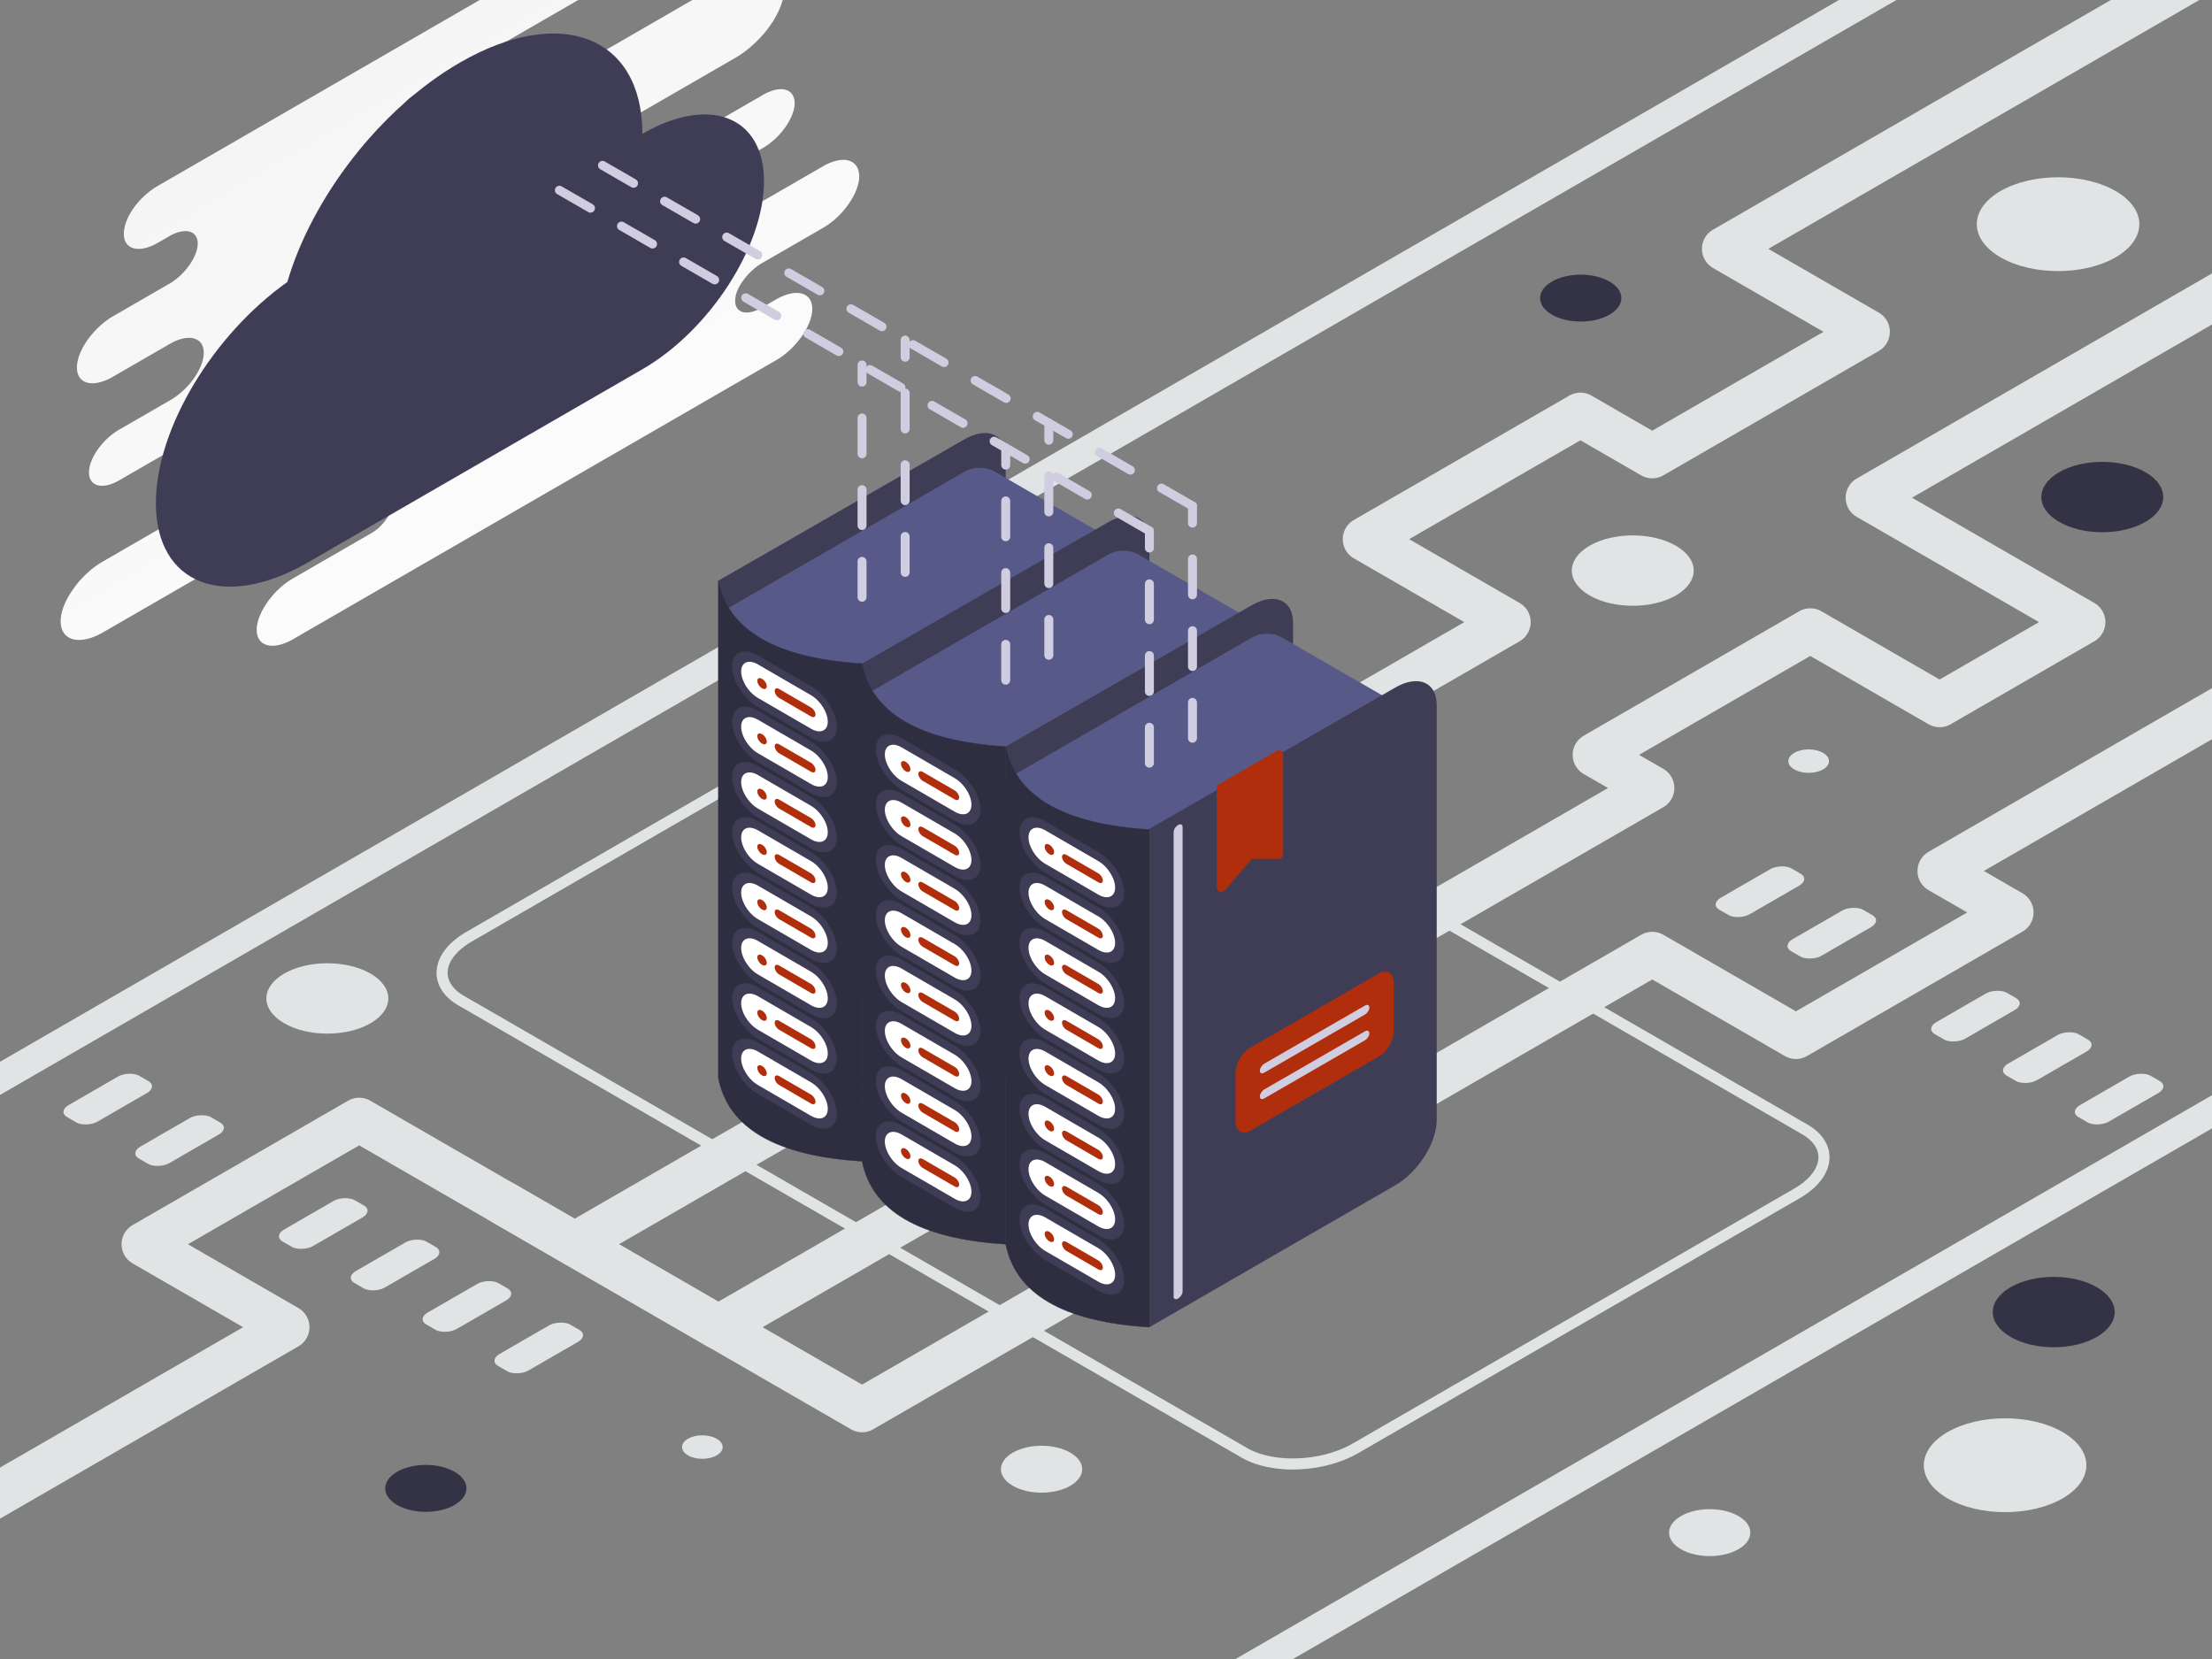 <svg width="800" height="600" version="1.1" viewBox="0 0 800 600" xmlns="http://www.w3.org/2000/svg">
 <rect x="0" y="0" width="800" height="600" fill="#808080" stroke="none"/>
 <defs>
  <linearGradient id="a-8" x1="465.39" x2="455.53" y1="815.62" y2="-457.01" gradientUnits="userSpaceOnUse">
   <stop stop-color="#fff" offset="0"/>
   <stop stop-color="#EEE" offset="1"/>
  </linearGradient>
 </defs>
 <g fill="none" stroke="#e1e4e5" stroke-linecap="round" stroke-linejoin="round">
  <path d="m337.75 243c-0.02 7e-3 -0.038 0.013-0.06 0.019a15.773 27.88 83.051 0 0-1.681 0.548c-0.19 0.066-0.38 0.129-0.567 0.198-0.197 0.072-0.393 0.146-0.588 0.219-0.198 0.075-0.398 0.151-0.596 0.229a11.019 19.477 83.051 0 0-0.555 0.226 10.944 19.344 83.051 0 0-0.615 0.26 16.557 29.266 83.051 0 0-2.342 1.11c-0.124 0.065-0.252 0.127-0.374 0.193a16.749 29.605 83.051 0 0-1.06 0.587l-159.6 92.143a16.111 28.478 83.051 0 0-3.061 2.017c-0.307 0.232-0.609 0.469-0.895 0.706-7.493 6.191-7.891 14.056-0.682 19.321a16.35 28.9 83.051 0 0 1.8 1.167l283.17 163.49c8.086 4.668 20.886 5.227 31.77 1.948l0.142-0.046c0.537-0.164 1.07-0.339 1.593-0.521 0.19-0.066 0.38-0.129 0.569-0.199 0.198-0.072 0.393-0.146 0.589-0.22 0.197-0.075 0.398-0.151 0.596-0.228 0.186-0.074 0.369-0.149 0.554-0.226 0.207-0.085 0.413-0.171 0.615-0.26a15.792 27.914 83.051 0 0 1.162-0.526c0.155-0.073 0.309-0.146 0.465-0.222 0.239-0.117 0.477-0.238 0.713-0.361 0.123-0.064 0.251-0.127 0.373-0.192 0.358-0.191 0.712-0.386 1.06-0.587l159.6-92.145c0.743-0.429 1.445-0.871 2.105-1.326 9.236-6.362 10.298-15.048 2.534-20.719-0.555-0.406-1.155-0.795-1.799-1.167l-283.17-163.49c-8.091-4.666-20.89-5.224-31.772-1.946z" stroke-width="4"/>
  <g stroke-width="16">
   <path d="m478.05 354 119.51-69-20.785-12 77.942-45 46.765 27 51.962-30-77.942-45 135.1-78"/>
   <path d="m332.55 438-72.746 42-129.9-75-77.942 45 51.962 30-129.9 75"/>
   <path d="m280.59 408-72.746 42"/>
   <path d="m384.52 468-72.746 42-129.9-75"/>
  </g>
 </g>
 <rect transform="matrix(.866 -.5 .866 .5 0 0)" x="-420" y="384" width="840" height="12" rx="4.619" ry="3" fill="#e1e4e5"/>
 <path d="m426.08 294 119.51-69-51.962-30 77.942-45 25.981 15 77.942-45-51.962-30 181.87-105" fill="none" stroke="#e1e4e5" stroke-linecap="round" stroke-linejoin="round" stroke-width="16"/>
 <path d="m478.05 414 119.51-69 51.962 30 77.942-45-25.981-15 109.12-63" fill="none" stroke="#e1e4e5" stroke-linecap="round" stroke-linejoin="round" stroke-width="16"/>
 <g transform="translate(-10.289 15)">
  <g stroke-linecap="round" stroke-linejoin="round">
   <path d="m270.1 195 88.923-51.075c8.31-4.773 15-1.97 15 6.34v150c0 8.31-6.69 18.862-15 23.66l-88.923 51.34v-180.26z" fill="#3f3d56" stroke-width="11"/>
   <path d="m359.42 155.43c2.879-1.662 7.514-1.662 10.392 0l41.569 24c2.879 1.662 2.879 4.338 0 6-29.445 17-58.89 34-88.335 51-21.469-7.862-47.02-13.622-51.962-30 28.394-16.393 59.117-34.131 88.335-51z" fill="#575a89" stroke-width="3.242"/>
   <path d="m322.06 225 88.923-51.075c8.31-4.773 15-1.97 15 6.34v150c0 8.31-6.69 18.862-15 23.66l-88.923 51.34v-180.26z" fill="#3f3d56" stroke-width="11"/>
  </g>
  <g transform="translate(-67.654 -60)">
   <path d="m389.71 465c-31.697-1.956-48.408-12.296-51.962-30v-180c3.527 17.789 20.415 28.033 51.961 30z" fill="#2f2e41" stroke="#2f2e41" stroke-width=".1"/>
   <g stroke-linecap="round" stroke-linejoin="round">
    <g transform="matrix(.1 .058 0 .1 342.23 351.65)" stroke-width="32.421">
     <path d="m290.27 263.25h-192.03c-42.419 0-76.811 34.392-76.811 76.81 0 42.419 34.392 76.811 76.811 76.811h192.03c42.419 0 76.811-34.392 76.811-76.811 0-42.418-34.392-76.81-76.811-76.81z" clip-rule="evenodd" fill="#fff" stroke="#3f3d56"/>
     <path d="m175.05 340.06h115.22m-176.49-0.672c0.384 0.374 0.384 0.99 0 1.364-0.374 0.384-0.99 0.384-1.364 0-0.384-0.374-0.384-0.99 0-1.364 0.373-0.384 0.991-0.384 1.364 0" stroke="#b02e0c"/>
    </g>
    <g transform="matrix(.1 .058 0 .1 342.23 331.65)" stroke-width="32.421">
     <path d="m290.27 263.25h-192.03c-42.419 0-76.811 34.392-76.811 76.81 0 42.419 34.392 76.811 76.811 76.811h192.03c42.419 0 76.811-34.392 76.811-76.811 0-42.418-34.392-76.81-76.811-76.81z" clip-rule="evenodd" fill="#fff" stroke="#3f3d56"/>
     <path d="m175.05 340.06h115.22m-176.49-0.672c0.384 0.374 0.384 0.99 0 1.364-0.374 0.384-0.99 0.384-1.364 0-0.384-0.374-0.384-0.99 0-1.364 0.373-0.384 0.991-0.384 1.364 0" stroke="#b02e0c"/>
    </g>
    <g transform="matrix(.1 .058 0 .1 342.23 311.65)" stroke-width="32.421">
     <path d="m290.27 263.25h-192.03c-42.419 0-76.811 34.392-76.811 76.81 0 42.419 34.392 76.811 76.811 76.811h192.03c42.419 0 76.811-34.392 76.811-76.811 0-42.418-34.392-76.81-76.811-76.81z" clip-rule="evenodd" fill="#fff" stroke="#3f3d56"/>
     <path d="m175.05 340.06h115.22m-176.49-0.672c0.384 0.374 0.384 0.99 0 1.364-0.374 0.384-0.99 0.384-1.364 0-0.384-0.374-0.384-0.99 0-1.364 0.373-0.384 0.991-0.384 1.364 0" stroke="#b02e0c"/>
    </g>
    <g transform="matrix(.1 .058 0 .1 342.23 291.65)" stroke-width="32.421">
     <path d="m290.27 263.25h-192.03c-42.419 0-76.811 34.392-76.811 76.81 0 42.419 34.392 76.811 76.811 76.811h192.03c42.419 0 76.811-34.392 76.811-76.811 0-42.418-34.392-76.81-76.811-76.81z" clip-rule="evenodd" fill="#fff" stroke="#3f3d56"/>
     <path d="m175.05 340.06h115.22m-176.49-0.672c0.384 0.374 0.384 0.99 0 1.364-0.374 0.384-0.99 0.384-1.364 0-0.384-0.374-0.384-0.99 0-1.364 0.373-0.384 0.991-0.384 1.364 0" stroke="#b02e0c"/>
    </g>
    <g transform="matrix(.1 .058 0 .1 342.23 271.65)" stroke-width="32.421">
     <path d="m290.27 263.25h-192.03c-42.419 0-76.811 34.392-76.811 76.81 0 42.419 34.392 76.811 76.811 76.811h192.03c42.419 0 76.811-34.392 76.811-76.811 0-42.418-34.392-76.81-76.811-76.81z" clip-rule="evenodd" fill="#fff" stroke="#3f3d56"/>
     <path d="m175.05 340.06h115.22m-176.49-0.672c0.384 0.374 0.384 0.99 0 1.364-0.374 0.384-0.99 0.384-1.364 0-0.384-0.374-0.384-0.99 0-1.364 0.373-0.384 0.991-0.384 1.364 0" stroke="#b02e0c"/>
    </g>
    <g transform="matrix(.1 .058 0 .1 342.23 251.65)">
     <path d="m290.27 263.25h-192.03c-42.419 0-76.811 34.392-76.811 76.81 0 42.419 34.392 76.811 76.811 76.811h192.03c42.419 0 76.811-34.392 76.811-76.811 0-42.418-34.392-76.81-76.811-76.81z" clip-rule="evenodd" fill="#fff" stroke="#3f3d56" stroke-width="32.42"/>
     <path d="m175.05 340.06h115.22m-176.49-0.672c0.384 0.374 0.384 0.99 0 1.364-0.374 0.384-0.99 0.384-1.364 0-0.384-0.374-0.384-0.99 0-1.364 0.373-0.384 0.991-0.384 1.364 0" stroke="#b02e0c" stroke-width="32.421"/>
    </g>
    <g transform="matrix(.1 .058 0 .1 342.23 371.65)" stroke-width="32.421">
     <path d="m290.27 263.25h-192.03c-42.419 0-76.811 34.392-76.811 76.81 0 42.419 34.392 76.811 76.811 76.811h192.03c42.419 0 76.811-34.392 76.811-76.811 0-42.418-34.392-76.81-76.811-76.81z" clip-rule="evenodd" fill="#fff" stroke="#3f3d56"/>
     <path d="m175.05 340.06h115.22m-176.49-0.672c0.384 0.374 0.384 0.99 0 1.364-0.374 0.384-0.99 0.384-1.364 0-0.384-0.374-0.384-0.99 0-1.364 0.373-0.384 0.991-0.384 1.364 0" stroke="#b02e0c"/>
    </g>
    <g transform="matrix(.1 .058 0 .1 342.23 391.65)" stroke-width="32.421">
     <path d="m290.27 263.25h-192.03c-42.419 0-76.811 34.392-76.811 76.81 0 42.419 34.392 76.811 76.811 76.811h192.03c42.419 0 76.811-34.392 76.811-76.811 0-42.418-34.392-76.81-76.811-76.81z" clip-rule="evenodd" fill="#fff" stroke="#3f3d56"/>
     <path d="m175.05 340.06h115.22m-176.49-0.672c0.384 0.374 0.384 0.99 0 1.364-0.374 0.384-0.99 0.384-1.364 0-0.384-0.374-0.384-0.99 0-1.364 0.373-0.384 0.991-0.384 1.364 0" stroke="#b02e0c"/>
    </g>
   </g>
  </g>
  <path d="m411.38 185.43c2.879-1.662 7.514-1.662 10.392 0l41.569 24c2.879 1.662 2.879 4.338 0 6-29.445 17-58.89 34-88.335 51-21.469-7.862-47.02-13.622-51.962-30 28.394-16.393 59.117-34.131 88.335-51z" fill="#575a89" stroke-linecap="round" stroke-linejoin="round" stroke-width="3.242"/>
  <path d="m374.02 255 88.923-51.075c8.31-4.773 15-1.97 15 6.34v150c0 8.31-6.69 18.862-15 23.66l-88.923 51.34v-180.26z" fill="#3f3d56" stroke-linecap="round" stroke-linejoin="round" stroke-width="11"/>
  <g transform="translate(-15.692 -30)">
   <path d="m389.71 465c-31.697-1.956-48.408-12.296-51.962-30v-180c3.527 17.789 20.415 28.033 51.961 30z" fill="#2f2e41" stroke="#2f2e41" stroke-width=".1"/>
   <g stroke-linecap="round" stroke-linejoin="round">
    <g transform="matrix(.1 .058 0 .1 342.23 351.65)" stroke-width="32.421">
     <path d="m290.27 263.25h-192.03c-42.419 0-76.811 34.392-76.811 76.81 0 42.419 34.392 76.811 76.811 76.811h192.03c42.419 0 76.811-34.392 76.811-76.811 0-42.418-34.392-76.81-76.811-76.81z" clip-rule="evenodd" fill="#fff" stroke="#3f3d56"/>
     <path d="m175.05 340.06h115.22m-176.49-0.672c0.384 0.374 0.384 0.99 0 1.364-0.374 0.384-0.99 0.384-1.364 0-0.384-0.374-0.384-0.99 0-1.364 0.373-0.384 0.991-0.384 1.364 0" stroke="#b02e0c"/>
    </g>
    <g transform="matrix(.1 .058 0 .1 342.23 331.65)" stroke-width="32.421">
     <path d="m290.27 263.25h-192.03c-42.419 0-76.811 34.392-76.811 76.81 0 42.419 34.392 76.811 76.811 76.811h192.03c42.419 0 76.811-34.392 76.811-76.811 0-42.418-34.392-76.81-76.811-76.81z" clip-rule="evenodd" fill="#fff" stroke="#3f3d56"/>
     <path d="m175.05 340.06h115.22m-176.49-0.672c0.384 0.374 0.384 0.99 0 1.364-0.374 0.384-0.99 0.384-1.364 0-0.384-0.374-0.384-0.99 0-1.364 0.373-0.384 0.991-0.384 1.364 0" stroke="#b02e0c"/>
    </g>
    <g transform="matrix(.1 .058 0 .1 342.23 311.65)" stroke-width="32.421">
     <path d="m290.27 263.25h-192.03c-42.419 0-76.811 34.392-76.811 76.81 0 42.419 34.392 76.811 76.811 76.811h192.03c42.419 0 76.811-34.392 76.811-76.811 0-42.418-34.392-76.81-76.811-76.81z" clip-rule="evenodd" fill="#fff" stroke="#3f3d56"/>
     <path d="m175.05 340.06h115.22m-176.49-0.672c0.384 0.374 0.384 0.99 0 1.364-0.374 0.384-0.99 0.384-1.364 0-0.384-0.374-0.384-0.99 0-1.364 0.373-0.384 0.991-0.384 1.364 0" stroke="#b02e0c"/>
    </g>
    <g transform="matrix(.1 .058 0 .1 342.23 291.65)" stroke-width="32.421">
     <path d="m290.27 263.25h-192.03c-42.419 0-76.811 34.392-76.811 76.81 0 42.419 34.392 76.811 76.811 76.811h192.03c42.419 0 76.811-34.392 76.811-76.811 0-42.418-34.392-76.81-76.811-76.81z" clip-rule="evenodd" fill="#fff" stroke="#3f3d56"/>
     <path d="m175.05 340.06h115.22m-176.49-0.672c0.384 0.374 0.384 0.99 0 1.364-0.374 0.384-0.99 0.384-1.364 0-0.384-0.374-0.384-0.99 0-1.364 0.373-0.384 0.991-0.384 1.364 0" stroke="#b02e0c"/>
    </g>
    <g transform="matrix(.1 .058 0 .1 342.23 271.65)" stroke-width="32.421">
     <path d="m290.27 263.25h-192.03c-42.419 0-76.811 34.392-76.811 76.81 0 42.419 34.392 76.811 76.811 76.811h192.03c42.419 0 76.811-34.392 76.811-76.811 0-42.418-34.392-76.81-76.811-76.81z" clip-rule="evenodd" fill="#fff" stroke="#3f3d56"/>
     <path d="m175.05 340.06h115.22m-176.49-0.672c0.384 0.374 0.384 0.99 0 1.364-0.374 0.384-0.99 0.384-1.364 0-0.384-0.374-0.384-0.99 0-1.364 0.373-0.384 0.991-0.384 1.364 0" stroke="#b02e0c"/>
    </g>
    <g transform="matrix(.1 .058 0 .1 342.23 251.65)">
     <path d="m290.27 263.25h-192.03c-42.419 0-76.811 34.392-76.811 76.81 0 42.419 34.392 76.811 76.811 76.811h192.03c42.419 0 76.811-34.392 76.811-76.811 0-42.418-34.392-76.81-76.811-76.81z" clip-rule="evenodd" fill="#fff" stroke="#3f3d56" stroke-width="32.42"/>
     <path d="m175.05 340.06h115.22m-176.49-0.672c0.384 0.374 0.384 0.99 0 1.364-0.374 0.384-0.99 0.384-1.364 0-0.384-0.374-0.384-0.99 0-1.364 0.373-0.384 0.991-0.384 1.364 0" stroke="#b02e0c" stroke-width="32.421"/>
    </g>
    <g transform="matrix(.1 .058 0 .1 342.23 371.65)" stroke-width="32.421">
     <path d="m290.27 263.25h-192.03c-42.419 0-76.811 34.392-76.811 76.81 0 42.419 34.392 76.811 76.811 76.811h192.03c42.419 0 76.811-34.392 76.811-76.811 0-42.418-34.392-76.81-76.811-76.81z" clip-rule="evenodd" fill="#fff" stroke="#3f3d56"/>
     <path d="m175.05 340.06h115.22m-176.49-0.672c0.384 0.374 0.384 0.99 0 1.364-0.374 0.384-0.99 0.384-1.364 0-0.384-0.374-0.384-0.99 0-1.364 0.373-0.384 0.991-0.384 1.364 0" stroke="#b02e0c"/>
    </g>
    <g transform="matrix(.1 .058 0 .1 342.23 391.65)" stroke-width="32.421">
     <path d="m290.27 263.25h-192.03c-42.419 0-76.811 34.392-76.811 76.81 0 42.419 34.392 76.811 76.811 76.811h192.03c42.419 0 76.811-34.392 76.811-76.811 0-42.418-34.392-76.81-76.811-76.81z" clip-rule="evenodd" fill="#fff" stroke="#3f3d56"/>
     <path d="m175.05 340.06h115.22m-176.49-0.672c0.384 0.374 0.384 0.99 0 1.364-0.374 0.384-0.99 0.384-1.364 0-0.384-0.374-0.384-0.99 0-1.364 0.373-0.384 0.991-0.384 1.364 0" stroke="#b02e0c"/>
    </g>
   </g>
  </g>
  <path d="m463.34 215.43c2.879-1.662 7.514-1.662 10.392 0l41.569 24c2.879 1.662 2.879 4.338 0 6-29.445 17-58.89 34-88.335 51-21.469-7.862-47.02-13.622-51.962-30 28.394-16.393 59.117-34.131 88.335-51z" fill="#575a89" stroke-linecap="round" stroke-linejoin="round" stroke-width="3.242"/>
  <g transform="translate(36.269)">
   <path d="m389.71 465c-31.697-1.956-48.408-12.296-51.962-30v-180c3.527 17.789 20.415 28.033 51.961 30z" fill="#2f2e41" stroke="#2f2e41" stroke-width=".1"/>
   <g stroke-linecap="round" stroke-linejoin="round">
    <g transform="matrix(.1 .058 0 .1 342.23 351.65)" stroke-width="32.421">
     <path d="m290.27 263.25h-192.03c-42.419 0-76.811 34.392-76.811 76.81 0 42.419 34.392 76.811 76.811 76.811h192.03c42.419 0 76.811-34.392 76.811-76.811 0-42.418-34.392-76.81-76.811-76.81z" clip-rule="evenodd" fill="#fff" stroke="#3f3d56"/>
     <path d="m175.05 340.06h115.22m-176.49-0.672c0.384 0.374 0.384 0.99 0 1.364-0.374 0.384-0.99 0.384-1.364 0-0.384-0.374-0.384-0.99 0-1.364 0.373-0.384 0.991-0.384 1.364 0" stroke="#b02e0c"/>
    </g>
    <g transform="matrix(.1 .058 0 .1 342.23 331.65)" stroke-width="32.421">
     <path d="m290.27 263.25h-192.03c-42.419 0-76.811 34.392-76.811 76.81 0 42.419 34.392 76.811 76.811 76.811h192.03c42.419 0 76.811-34.392 76.811-76.811 0-42.418-34.392-76.81-76.811-76.81z" clip-rule="evenodd" fill="#fff" stroke="#3f3d56"/>
     <path d="m175.05 340.06h115.22m-176.49-0.672c0.384 0.374 0.384 0.99 0 1.364-0.374 0.384-0.99 0.384-1.364 0-0.384-0.374-0.384-0.99 0-1.364 0.373-0.384 0.991-0.384 1.364 0" stroke="#b02e0c"/>
    </g>
    <g transform="matrix(.1 .058 0 .1 342.23 311.65)" stroke-width="32.421">
     <path d="m290.27 263.25h-192.03c-42.419 0-76.811 34.392-76.811 76.81 0 42.419 34.392 76.811 76.811 76.811h192.03c42.419 0 76.811-34.392 76.811-76.811 0-42.418-34.392-76.81-76.811-76.81z" clip-rule="evenodd" fill="#fff" stroke="#3f3d56"/>
     <path d="m175.05 340.06h115.22m-176.49-0.672c0.384 0.374 0.384 0.99 0 1.364-0.374 0.384-0.99 0.384-1.364 0-0.384-0.374-0.384-0.99 0-1.364 0.373-0.384 0.991-0.384 1.364 0" stroke="#b02e0c"/>
    </g>
    <g transform="matrix(.1 .058 0 .1 342.23 291.65)" stroke-width="32.421">
     <path d="m290.27 263.25h-192.03c-42.419 0-76.811 34.392-76.811 76.81 0 42.419 34.392 76.811 76.811 76.811h192.03c42.419 0 76.811-34.392 76.811-76.811 0-42.418-34.392-76.81-76.811-76.81z" clip-rule="evenodd" fill="#fff" stroke="#3f3d56"/>
     <path d="m175.05 340.06h115.22m-176.49-0.672c0.384 0.374 0.384 0.99 0 1.364-0.374 0.384-0.99 0.384-1.364 0-0.384-0.374-0.384-0.99 0-1.364 0.373-0.384 0.991-0.384 1.364 0" stroke="#b02e0c"/>
    </g>
    <g transform="matrix(.1 .058 0 .1 342.23 271.65)" stroke-width="32.421">
     <path d="m290.27 263.25h-192.03c-42.419 0-76.811 34.392-76.811 76.81 0 42.419 34.392 76.811 76.811 76.811h192.03c42.419 0 76.811-34.392 76.811-76.811 0-42.418-34.392-76.81-76.811-76.81z" clip-rule="evenodd" fill="#fff" stroke="#3f3d56"/>
     <path d="m175.05 340.06h115.22m-176.49-0.672c0.384 0.374 0.384 0.99 0 1.364-0.374 0.384-0.99 0.384-1.364 0-0.384-0.374-0.384-0.99 0-1.364 0.373-0.384 0.991-0.384 1.364 0" stroke="#b02e0c"/>
    </g>
    <g transform="matrix(.1 .058 0 .1 342.23 251.65)">
     <path d="m290.27 263.25h-192.03c-42.419 0-76.811 34.392-76.811 76.81 0 42.419 34.392 76.811 76.811 76.811h192.03c42.419 0 76.811-34.392 76.811-76.811 0-42.418-34.392-76.81-76.811-76.81z" clip-rule="evenodd" fill="#fff" stroke="#3f3d56" stroke-width="32.42"/>
     <path d="m175.05 340.06h115.22m-176.49-0.672c0.384 0.374 0.384 0.99 0 1.364-0.374 0.384-0.99 0.384-1.364 0-0.384-0.374-0.384-0.99 0-1.364 0.373-0.384 0.991-0.384 1.364 0" stroke="#b02e0c" stroke-width="32.421"/>
    </g>
    <g transform="matrix(.1 .058 0 .1 342.23 371.65)" stroke-width="32.421">
     <path d="m290.27 263.25h-192.03c-42.419 0-76.811 34.392-76.811 76.81 0 42.419 34.392 76.811 76.811 76.811h192.03c42.419 0 76.811-34.392 76.811-76.811 0-42.418-34.392-76.81-76.811-76.81z" clip-rule="evenodd" fill="#fff" stroke="#3f3d56"/>
     <path d="m175.05 340.06h115.22m-176.49-0.672c0.384 0.374 0.384 0.99 0 1.364-0.374 0.384-0.99 0.384-1.364 0-0.384-0.374-0.384-0.99 0-1.364 0.373-0.384 0.991-0.384 1.364 0" stroke="#b02e0c"/>
    </g>
    <g transform="matrix(.1 .058 0 .1 342.23 391.65)" stroke-width="32.421">
     <path d="m290.27 263.25h-192.03c-42.419 0-76.811 34.392-76.811 76.81 0 42.419 34.392 76.811 76.811 76.811h192.03c42.419 0 76.811-34.392 76.811-76.811 0-42.418-34.392-76.81-76.811-76.81z" clip-rule="evenodd" fill="#fff" stroke="#3f3d56"/>
     <path d="m175.05 340.06h115.22m-176.49-0.672c0.384 0.374 0.384 0.99 0 1.364-0.374 0.384-0.99 0.384-1.364 0-0.384-0.374-0.384-0.99 0-1.364 0.373-0.384 0.991-0.384 1.364 0" stroke="#b02e0c"/>
    </g>
   </g>
   <g stroke-linecap="round">
    <path d="m389.71 284.74 88.923-51.075c8.31-4.773 15-1.97 15 6.34v150c0 8.31-6.69 18.862-15 23.66l-88.923 51.34v-180.26z" fill="#3f3d56" stroke-linejoin="round" stroke-width="11"/>
    <path d="m415.69 270 20.785-12v36h-10.392l-10.392 12z" fill="#b02e0c" stroke="#b02e0c" stroke-linejoin="round" stroke-width="3.242"/>
    <path d="m400.1 283.38a1.219 2.155 36.949 0 0-1.621 2.557v168a1.219 2.155 36.949 0 0 1.621 0.685 1.219 2.155 36.949 0 0 1.621-2.557v-168a1.219 2.155 36.949 0 0-1.621-0.685z" color="#000000" fill="#d0cde1" style="-inkscape-stroke:none"/>
   </g>
   <g transform="translate(1.0847e-6 -8)">
    <rect transform="matrix(.866 -.5 0 1 0 0)" x="486" y="618" width="66" height="30" rx="6" ry="6" fill="#b02e0c"/>
    <path d="m431.28 387c-0.895 0.517-1.621 1.662-1.621 2.557-5e-5 0.895 0.726 1.202 1.621 0.685l36.373-21c0.895-0.517 1.621-1.662 1.621-2.557 5e-5 -0.895-0.726-1.202-1.621-0.685z" color="#000000" fill="#d0cde1" stroke-linecap="round" style="-inkscape-stroke:none"/>
    <path d="m431.28 377.69c-0.895 0.517-1.621 1.662-1.621 2.557-5e-5 0.895 0.726 1.202 1.621 0.685l36.373-21c0.895-0.517 1.621-1.662 1.621-2.557 5e-5 -0.895-0.726-1.202-1.621-0.685z" color="#000000" fill="#d0cde1" stroke-linecap="round" style="-inkscape-stroke:none"/>
   </g>
  </g>
 </g>
 <g fill="#e1e4e5">
  <rect transform="matrix(.866 -.5 .866 .5 0 0)" x="-390" y="504" width="30" height="12" rx="4.619" ry="4"/>
  <rect transform="matrix(.866 -.5 .866 .5 0 0)" x="-390" y="534" width="30" height="12" rx="4.619" ry="4"/>
  <rect transform="matrix(.866 -.5 .866 .5 0 0)" x="-390" y="564" width="30" height="12" rx="4.619" ry="4"/>
  <rect transform="matrix(.866 -.5 .866 .5 0 0)" x="-390" y="594" width="30" height="12" rx="4.619" ry="4"/>
  <rect transform="matrix(.866 -.5 .866 .5 0 0)" x="-390" y="414" width="30" height="12" rx="4.619" ry="4"/>
  <rect transform="matrix(.866 -.5 .866 .5 0 0)" x="-390" y="444" width="30" height="12" rx="4.619" ry="4"/>
 </g>
 <rect transform="matrix(.866 -.5 .866 .5 0 0)" x="-360" y="858" width="438" height="12" rx="4.619" ry="3" fill="#e1e4e5"/>
 <circle transform="matrix(.866 -.5 .866 .5 0 0)" cx="-449.37" cy="627.21" r="12" fill="#2f2e41" fill-opacity=".937"/>
 <g fill="#e1e4e5">
  <circle transform="matrix(.866 -.5 .866 .5 0 0)" cx="134.58" cy="547.3" r="18"/>
  <circle transform="matrix(.866 -.5 .866 .5 0 0)" cx="-197.29" cy="911.31" r="12"/>
  <circle transform="matrix(.866 -.5 .866 .5 0 0)" cx="-111.23" cy="948.61" r="24"/>
 </g>
 <circle transform="matrix(.866 -.5 .866 .5 0 0)" cx="-45.687" cy="903.37" r="18" fill="#2f2e41" fill-opacity=".937"/>
 <g fill="#e1e4e5">
  <circle transform="matrix(.866 -.5 .866 .5 0 0)" cx="348.67" cy="510.83" r="24"/>
  <circle transform="matrix(.866 -.5 .866 .5 0 0)" cx="-292.74" cy="429.45" r="18"/>
  <circle transform="matrix(.866 -.5 .866 .5 0 0)" cx="102.4" cy="652.95" r="6"/>
 </g>
 <circle transform="matrix(.866 -.5 .866 .5 0 0)" cx="259.22" cy="618.75" r="18" fill="#2f2e41" fill-opacity=".937"/>
 <g fill="#e1e4e5">
  <circle transform="matrix(.866 -.5 .866 .5 0 0)" cx="-313.87" cy="748.85" r="12"/>
  <circle transform="matrix(.866 -.5 .866 .5 0 0)" cx="-376.69" cy="670.01" r="6"/>
  <rect transform="matrix(.866 -.5 .866 .5 0 0)" x="30" y="774" width="30" height="12" rx="4.619" ry="4"/>
  <rect transform="matrix(.866 -.5 .866 .5 0 0)" x="30" y="804" width="30" height="12" rx="4.619" ry="4"/>
  <rect transform="matrix(.866 -.5 .866 .5 0 0)" x="30" y="834" width="30" height="12" rx="4.619" ry="4"/>
  <rect transform="matrix(.866 -.5 .866 .5 0 0)" x="30" y="684" width="30" height="12" rx="4.619" ry="4"/>
  <rect transform="matrix(.866 -.5 .866 .5 0 0)" x="30" y="714" width="30" height="12" rx="4.619" ry="4"/>
 </g>
 <circle transform="matrix(.866 -.5 .866 .5 0 0)" cx="222.26" cy="437.89" r="12" fill="#2f2e41" fill-opacity=".937"/>
 <path d="m139.25 780.16c-67.054 8.861-118.88 63.921-118.88 131.25 0 73.475 61.555 133.06 137.46 133.06h302.42c60.731 0 109.97-47.661 109.97-106.45s-49.239-106.45-109.97-106.45c0-88.191-73.845-159.67-164.96-159.67-72.498 0-133.92 45.319-156.05 108.26z" clip-rule="evenodd" fill="none" fill-rule="evenodd"/>
 <g transform="matrix(.4 -.231 0 .4 -13.658 81.779)">
  <path d="m0 0h900v600h-900z" fill="transparent"/>
  <path d="m778.24 395.36h-63.422c-15.54 0-28.56-10.575-28.56-23.971 0-6.697 3.36-12.69 8.4-16.92s12.18-7.051 20.16-7.051h9.241c7.98 0 15.12-2.82 20.16-7.05s8.4-10.223 8.4-16.921c0-13.043-12.6-23.97-28.56-23.97h-193.71c-5.06 0-8.312-6.221-8.312-11.281 0-12.69-12.18-22.913-27.301-22.913h-72.088a6.875 6.875 0 0 1 0-13.748h276.21c12.18 0 23.521-4.231 31.501-10.928 7.98-6.698 13.02-16.216 13.02-26.439 0-20.798-20.16-37.366-44.521-37.366h-142.66c-22.384 0-44.541-17.274-66.925-17.274h-79.652c-11.681 0-21.151-9.469-21.151-21.15 0-11.682 9.47-21.151 21.151-21.151h178.36c8.4 0 16.38-2.82 21.84-7.403 5.461-4.583 8.821-10.928 8.821-18.33 0-14.101-13.861-25.734-30.661-25.734h-411.19c-8.4 0-16.38 2.82-21.84 7.402-5.46 4.583-8.82 10.928-8.82 18.331 0 14.101 13.86 25.734 30.66 25.734h10.501c13.86 0 25.62 9.518 25.62 21.503 0 5.993-2.94 11.28-7.56 15.158s-10.92 6.345-18.06 6.345h-50.822c-8.82 0-17.22 3.173-23.1 8.108s-9.661 11.633-9.661 19.389c0 15.158 14.701 27.143 32.341 27.143h51.662c16.8 0 30.661 11.633 30.661 25.734 0 7.05-3.36 13.395-8.821 17.978-5.46 4.583-13.02 7.403-21.42 7.403h-46.202c-7.56 0-14.28 2.467-19.32 6.697-5.04 4.231-7.98 9.871-7.98 16.216 0 12.691 12.18 22.914 27.3 22.914h37.382c21.42 0 38.641 14.453 38.641 32.431 0 8.813-4.201 17.273-11.341 22.913-7.14 5.993-16.8 9.518-27.3 9.518h-52.082c-10.5 0-20.16 3.525-26.881 9.518-7.14 5.64-11.34 13.748-11.34 22.561 0 17.626 17.22 32.079 38.221 32.079h160.82c17.76 0 35.207 9.87 52.967 9.87h29.292c11.194 0 20.269 9.075 20.269 20.27 0 11.194-9.075 20.269-20.269 20.269h-71.293c-9.24 0-17.221 3.173-23.101 8.108s-9.66 11.986-9.66 19.388c0 15.158 14.7 27.496 32.761 27.496h436.81c9.24 0 17.22-3.172 23.101-8.107 5.88-4.936 9.66-11.986 9.66-19.389 0-15.158-14.701-27.496-32.761-27.496h-13.02c-13.441 0-23.941-9.165-23.941-20.093 0-5.64 2.52-10.576 7.14-14.101 4.2-3.525 10.5-5.992 17.221-5.992h55.021c9.24 0 17.221-3.173 23.101-8.108s9.66-11.986 9.66-19.388c0-15.864-14.7-28.202-32.761-28.202z" fill="url(#a-8)"/>
  <path d="m293.95 220.27c-67.054 8.861-118.88 63.921-118.88 131.25 0 73.475 61.555 133.06 137.46 133.06h302.42c60.731 0 109.97-47.661 109.97-106.45s-49.239-106.45-109.97-106.45c0-88.191-73.845-159.67-164.96-159.67-72.498 0-133.92 45.319-156.05 108.26z" clip-rule="evenodd" fill="#3f3d56" fill-rule="evenodd"/>
 </g>
 <g fill="none" stroke="#d0cde1" stroke-dasharray="12.968, 12.968" stroke-linecap="round" stroke-width="3.242">
  <path d="m327.36 207v-84"/>
  <path d="m379.32 237v-84"/>
  <path d="m431.28 267v-84"/>
  <path d="m431.28 183-223.43-129"/>
 </g>
 <g transform="translate(-15.588 9)" fill="none" stroke="#d0cde1" stroke-dasharray="12.968, 12.968" stroke-linecap="round" stroke-width="3.242">
  <path d="m327.36 207v-84"/>
  <path d="m379.32 237v-84"/>
  <path d="m431.28 267v-84"/>
  <path d="m431.28 183-223.43-129"/>
 </g>
</svg>
